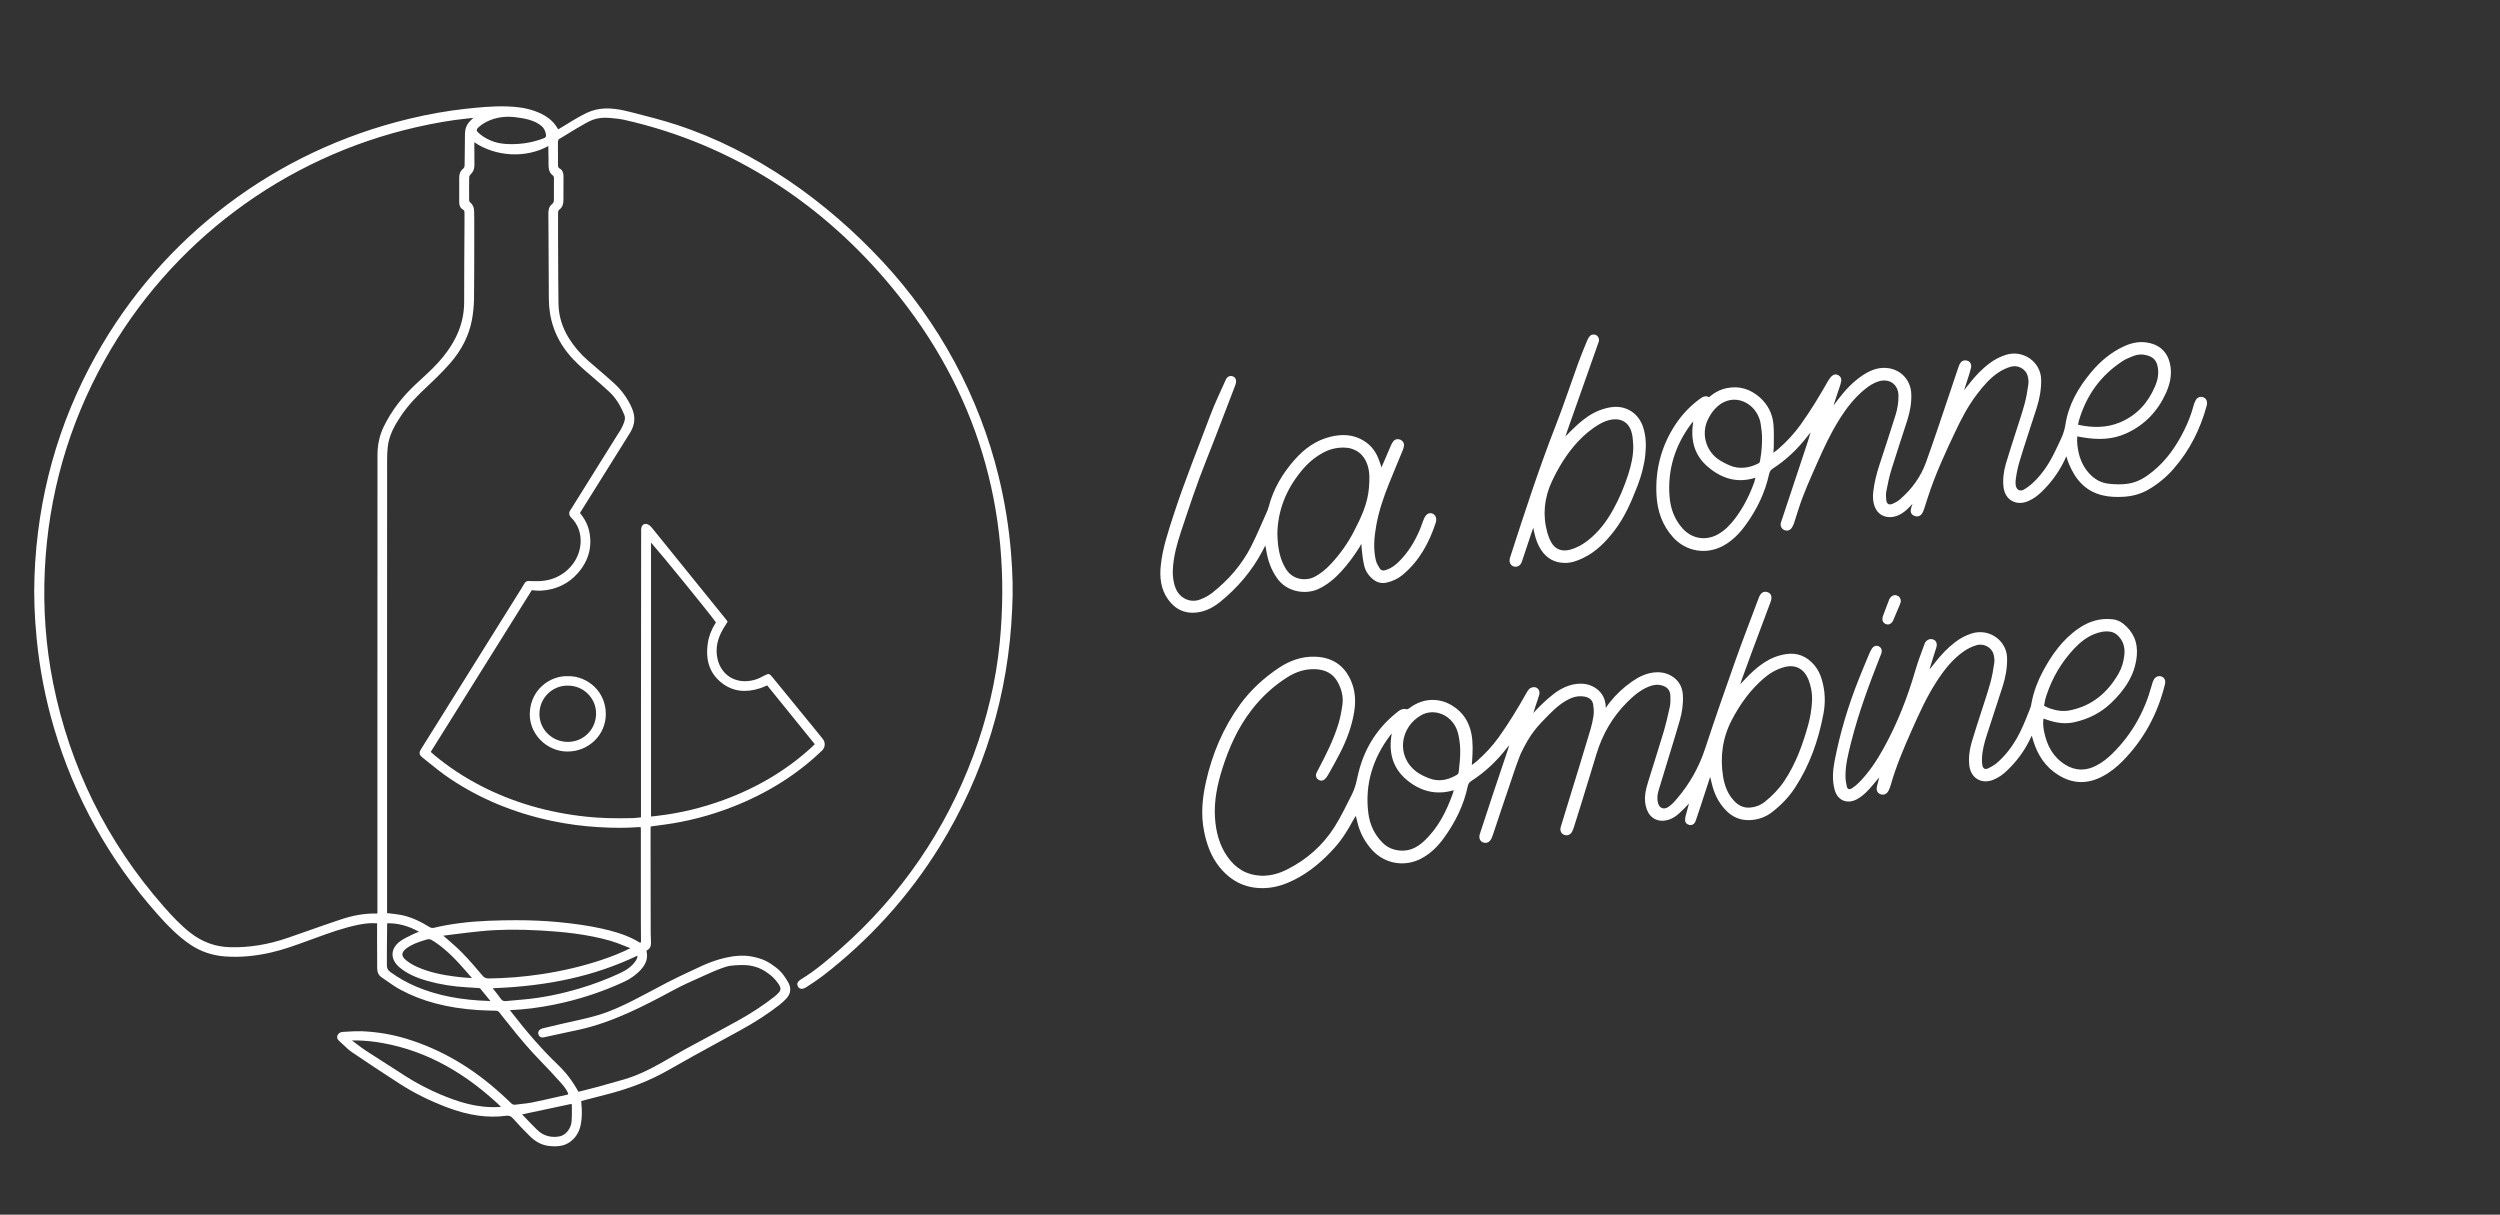 <svg xmlns="http://www.w3.org/2000/svg" width="177" height="86" viewBox="0 0 177 86" fill="none"><rect x="0" y="0" width="177" height="86" fill="#333333" stroke="none"/><path d="M124.751 30.978C124.751 30.629 124.697 30.309 124.653 29.989C124.634 29.844 124.585 29.698 124.531 29.558C124.063 28.361 122.523 27.741 121.407 28.962C121.197 29.195 121.022 29.476 120.89 29.766C120.461 30.721 120.768 31.869 121.616 32.49C121.889 32.688 122.206 32.843 122.518 32.974C123.132 33.226 123.839 33.134 124.424 32.843C124.585 32.761 124.59 32.785 124.634 32.49C124.751 31.802 124.751 31.327 124.751 30.978V30.978ZM147.126 30.072C148.16 30.299 149.145 30.299 150.09 29.907C151.275 29.413 152.069 28.535 152.567 27.377C152.752 26.951 152.854 26.505 152.776 26.035C152.693 25.512 152.459 25.27 151.948 25.143C151.64 25.066 151.348 25.09 151.06 25.197C150.802 25.299 150.539 25.4 150.305 25.55C148.72 26.573 147.702 28.007 147.18 29.805C147.165 29.902 147.151 29.95 147.126 30.072V30.072ZM124.288 33.822C122.976 34.239 121.884 33.866 120.934 33.066C119.954 32.242 119.666 31.142 119.886 29.844C119.808 29.931 119.774 29.955 119.749 29.989C118.599 31.525 118.053 33.241 118.204 35.155C118.272 36.008 118.55 36.783 119.14 37.427C119.803 38.154 120.768 38.309 121.631 37.83C122.138 37.549 122.523 37.132 122.869 36.676C123.444 35.906 123.868 35.058 124.195 34.157C124.224 34.074 124.244 33.982 124.288 33.822V33.822ZM120.997 28.119C121.387 27.789 121.797 27.571 122.26 27.479C123.147 27.3 123.922 27.547 124.59 28.133C125.16 28.637 125.492 29.287 125.56 30.033C125.609 30.551 125.58 31.079 125.584 31.603C125.584 31.729 125.57 31.855 125.56 32.053C125.706 31.942 125.809 31.874 125.901 31.792C126.491 31.273 127.027 30.706 127.486 30.062C128.207 29.059 128.841 28.003 129.45 26.932C129.523 26.806 129.621 26.68 129.733 26.592C129.865 26.491 130.03 26.476 130.186 26.583C130.328 26.675 130.381 26.81 130.357 26.97C130.342 27.087 130.308 27.198 130.274 27.309C130.162 27.654 130.045 27.998 129.928 28.346C129.913 28.395 129.884 28.497 129.816 28.705C129.899 28.603 130.113 28.317 130.191 28.211C130.669 27.586 131.21 27.019 131.868 26.578C132.331 26.268 132.824 26.045 133.399 26.045C134.466 26.045 135.28 26.825 135.319 27.891C135.344 28.531 135.227 29.151 135.037 29.752C134.671 30.905 134.281 32.049 133.925 33.202C133.764 33.72 133.652 34.258 133.55 34.791C133.511 34.995 133.526 35.218 133.55 35.426C133.589 35.688 133.745 35.775 133.993 35.668C134.179 35.591 134.364 35.489 134.515 35.358C135.354 34.636 135.992 33.759 136.363 32.727C137.001 30.958 137.586 29.165 138.191 27.382C138.356 26.898 138.508 26.408 138.683 25.924C138.727 25.802 138.79 25.677 138.893 25.594C139.024 25.488 139.219 25.488 139.375 25.575C139.522 25.657 139.595 25.836 139.551 26.021C139.517 26.166 139.458 26.394 139.409 26.539C139.292 26.893 139.205 27.174 139.058 27.625C139.151 27.508 139.302 27.319 139.395 27.203C139.829 26.641 140.311 26.127 140.887 25.701C141.228 25.449 141.593 25.26 141.998 25.129C143.236 24.727 144.484 25.623 144.513 26.859C144.528 27.552 144.406 28.221 144.197 28.88C143.797 30.13 143.373 31.38 142.992 32.64C142.856 33.095 142.778 33.473 142.715 33.948C142.685 34.161 142.676 34.539 142.895 34.675C143.134 34.82 143.353 34.627 143.538 34.501C144.002 34.181 144.367 33.759 144.704 33.309C145.215 32.616 145.566 31.831 145.927 31.055C146.069 30.745 146.176 30.425 146.229 30.081C146.444 28.652 147.141 27.445 148.057 26.35C148.716 25.565 149.481 24.921 150.422 24.499C151.007 24.237 151.597 24.136 152.24 24.3C153.103 24.514 153.566 25.139 153.678 25.991C153.761 26.626 153.615 27.227 153.361 27.804C152.776 29.102 151.86 30.081 150.544 30.682C149.544 31.138 148.506 31.147 147.443 30.963C147.36 30.949 147.282 30.934 147.195 30.92C147.165 30.92 147.117 30.905 147.068 30.895C147.053 31.104 147.053 31.283 147.078 31.491C147.146 32.15 147.331 32.771 147.741 33.309C148.126 33.812 148.608 34.161 149.257 34.244C149.73 34.302 150.198 34.312 150.67 34.244C151.348 34.147 151.899 33.798 152.411 33.381C153.391 32.591 154.083 31.579 154.639 30.464C154.916 29.907 155.141 29.33 155.301 28.729C155.34 28.584 155.394 28.443 155.467 28.317C155.584 28.119 155.799 28.051 155.999 28.128C156.179 28.196 156.276 28.376 156.257 28.599C156.257 28.642 156.242 28.686 156.233 28.724C155.784 30.382 155.033 31.879 153.898 33.183C153.386 33.769 152.796 34.263 152.118 34.656C151.558 34.985 150.953 35.14 150.31 35.174C149.837 35.198 149.364 35.184 148.896 35.077C147.677 34.801 146.965 33.982 146.502 32.897C146.434 32.742 146.371 32.557 146.293 32.301C146.215 32.49 146.151 32.625 146.093 32.737C145.688 33.541 145.152 34.244 144.504 34.864C144.236 35.116 143.943 35.329 143.602 35.475C142.744 35.852 141.944 35.397 141.847 34.462C141.788 33.914 141.862 33.367 142.013 32.843C142.232 32.092 142.481 31.356 142.715 30.61C142.929 29.936 143.158 29.267 143.343 28.589C143.465 28.138 143.543 27.673 143.607 27.208C143.636 27.014 143.607 26.796 143.558 26.607C143.421 26.117 142.861 25.812 142.349 25.967C142.057 26.055 141.764 26.19 141.511 26.36C140.891 26.762 140.419 27.324 139.975 27.906C139.351 28.72 138.878 29.621 138.444 30.542C137.728 32.049 137.026 33.565 136.509 35.16C136.411 35.455 136.324 35.751 136.221 36.046C136.187 36.148 136.148 36.25 136.09 36.342C135.973 36.531 135.792 36.599 135.592 36.541C135.397 36.487 135.261 36.352 135.28 36.109C135.28 36.046 135.373 35.761 135.407 35.664C135.193 35.92 134.876 36.216 134.656 36.347C134.408 36.497 134.14 36.608 133.838 36.613C133.326 36.623 132.921 36.361 132.736 35.882C132.604 35.547 132.585 35.194 132.624 34.84C132.697 34.157 132.872 33.498 133.087 32.843C133.462 31.705 133.833 30.566 134.193 29.422C134.34 28.962 134.418 28.487 134.413 28.003C134.398 27.208 133.76 26.762 132.994 27.004C132.638 27.116 132.336 27.314 132.048 27.547C131.283 28.162 130.703 28.928 130.191 29.752C129.601 30.701 129.128 31.709 128.68 32.727C128.192 33.832 127.685 34.932 127.32 36.09C127.222 36.405 127.125 36.725 127.018 37.04C126.979 37.161 126.92 37.277 126.847 37.384C126.73 37.549 126.54 37.602 126.359 37.539C126.169 37.471 126.052 37.297 126.072 37.088C126.077 37.025 126.096 36.962 126.121 36.904C126.715 35.106 127.315 33.309 127.91 31.516C127.997 31.254 128.1 30.934 128.192 30.61C128.144 30.663 128.036 30.808 127.988 30.866C127.286 31.772 126.472 32.562 125.502 33.183C125.346 33.284 125.292 33.406 125.253 33.565C124.96 34.903 124.371 36.109 123.561 37.209C123.132 37.796 122.63 38.304 121.982 38.653C120.788 39.293 119.359 39.046 118.452 38.038C117.702 37.205 117.351 36.211 117.283 35.111C117.175 33.284 117.609 31.588 118.623 30.052C119.091 29.35 119.661 28.744 120.344 28.245C120.558 28.085 120.753 27.988 120.992 28.119" fill="white"></path><path d="M90.437 37.83C90.452 38.077 90.457 38.319 90.486 38.566C90.559 39.186 90.72 39.773 91.066 40.316C91.534 41.052 92.441 41.154 93.05 40.849C93.518 40.611 93.903 40.277 94.254 39.899C94.893 39.211 95.429 38.45 95.858 37.621C96.37 36.633 96.847 35.63 96.925 34.491C96.965 33.953 96.989 33.425 96.813 32.906C96.57 32.16 95.965 31.705 95.175 31.69C94.673 31.68 94.196 31.782 93.747 32.015C93.094 32.349 92.558 32.819 92.104 33.386C91.056 34.675 90.457 36.143 90.437 37.83V37.83ZM89.584 38.62C89.53 38.721 89.428 38.925 89.374 39.026C88.633 40.427 87.619 41.614 86.391 42.612C85.952 42.966 85.465 43.237 84.899 43.339C83.973 43.504 83.237 43.184 82.706 42.448C82.184 41.726 82.091 40.882 82.184 40.025C82.311 38.804 82.706 37.65 83.081 36.487C83.861 34.074 84.821 31.729 85.709 29.354C86.025 28.516 86.42 27.707 86.786 26.883C86.883 26.66 87.078 26.573 87.283 26.646C87.463 26.709 87.551 26.888 87.502 27.121C87.488 27.203 87.454 27.285 87.424 27.363C86.747 29.117 86.084 30.881 85.387 32.63C84.724 34.283 84.173 35.969 83.612 37.65C83.325 38.513 83.086 39.395 83.037 40.311C83.013 40.776 83.066 41.227 83.242 41.663C83.5 42.307 84.227 42.738 84.987 42.438C85.284 42.322 85.577 42.167 85.826 41.973C86.971 41.071 87.912 39.991 88.575 38.697C89.009 37.849 89.365 36.967 89.755 36.1C89.784 36.032 89.803 35.959 89.823 35.886C90.15 34.612 90.803 33.517 91.666 32.543C92.353 31.768 93.172 31.167 94.205 30.92C95.029 30.721 95.829 30.75 96.57 31.215C97.116 31.554 97.457 32.044 97.657 32.645C97.696 32.756 97.745 32.863 97.774 32.974C97.774 32.994 97.793 33.052 97.803 33.105C97.847 33.013 97.92 32.824 97.964 32.732C98.135 32.339 98.3 31.947 98.471 31.554C98.52 31.448 98.568 31.336 98.641 31.249C98.768 31.094 98.963 31.055 99.139 31.128C99.314 31.201 99.421 31.365 99.402 31.564C99.387 31.68 99.348 31.792 99.305 31.898C98.983 32.688 98.646 33.478 98.329 34.273C97.944 35.227 97.618 36.202 97.437 37.214C97.291 38.028 97.218 38.852 97.408 39.666C97.457 39.87 97.569 40.059 97.681 40.238C97.774 40.388 97.92 40.422 98.105 40.364C98.456 40.252 98.744 40.054 98.997 39.807C99.665 39.162 100.138 38.392 100.504 37.549C100.626 37.272 100.704 36.982 100.825 36.71C100.879 36.589 100.962 36.458 101.069 36.39C101.318 36.235 101.635 36.405 101.679 36.696C101.693 36.788 101.688 36.894 101.659 36.982C101.191 38.421 100.489 39.715 99.305 40.703C98.978 40.974 98.603 41.149 98.183 41.246C97.832 41.328 97.52 41.251 97.242 41.038C96.896 40.771 96.667 40.422 96.575 40.005C96.492 39.632 96.443 39.249 96.409 38.867C96.399 38.77 96.394 38.634 96.384 38.503C96.326 38.62 96.263 38.726 96.228 38.779C95.853 39.366 95.444 39.933 94.971 40.446C94.493 40.965 93.971 41.416 93.318 41.711C92.411 42.118 91.095 41.915 90.413 40.931C90.003 40.345 89.769 39.705 89.657 39.007L89.613 38.76L89.584 38.62V38.62Z" fill="white"></path><path d="M115.636 31.593C115.622 31.38 115.612 31.167 115.587 30.953C115.568 30.808 115.534 30.658 115.49 30.517C115.3 29.931 114.817 29.626 114.198 29.694C113.862 29.732 113.555 29.849 113.262 30.018C112.663 30.362 112.141 30.803 111.673 31.312C110.922 32.136 110.347 33.076 109.879 34.074C109.333 35.237 109.206 36.453 109.547 37.699C109.611 37.931 109.703 38.164 109.82 38.382C110.098 38.886 110.561 39.07 111.132 38.925C111.619 38.799 112.048 38.561 112.438 38.251C113.184 37.665 113.745 36.923 114.198 36.105C114.642 35.31 114.993 34.471 115.275 33.604C115.485 32.95 115.641 32.286 115.636 31.593V31.593ZM110.888 30.842C111.166 30.571 111.429 30.294 111.717 30.038C112.17 29.635 112.658 29.282 113.223 29.059C113.54 28.938 113.881 28.841 114.218 28.812C115.193 28.729 116.012 29.291 116.324 30.217C116.538 30.857 116.558 31.52 116.489 32.184C116.411 32.945 116.211 33.677 115.938 34.389C115.505 35.508 115.037 36.608 114.296 37.573C113.681 38.372 112.989 39.08 112.058 39.521C111.668 39.705 111.263 39.855 110.825 39.855C110.079 39.86 109.499 39.54 109.099 38.915C108.875 38.571 108.738 38.188 108.646 37.791C108.621 37.689 108.582 37.534 108.558 37.359C108.509 37.49 108.47 37.616 108.441 37.689C108.226 38.329 108.017 38.968 107.802 39.608C107.773 39.7 107.744 39.792 107.7 39.874C107.593 40.078 107.388 40.165 107.183 40.107C106.983 40.049 106.861 39.865 106.881 39.637C106.886 39.564 106.905 39.492 106.93 39.419C107.949 36.274 108.967 33.134 110.171 30.057C110.732 28.623 111.21 27.159 111.736 25.71C111.931 25.168 112.156 24.635 112.375 24.102C112.419 23.995 112.477 23.888 112.555 23.801C112.663 23.675 112.858 23.651 112.999 23.719C113.14 23.787 113.228 23.951 113.208 24.121C113.204 24.165 113.189 24.203 113.174 24.242C112.448 26.297 111.722 28.356 110.995 30.416C110.947 30.556 110.878 30.779 110.825 30.919L110.888 30.842V30.842Z" fill="white"></path><path d="M103.384 53.127C103.384 53.127 103.399 53.127 103.384 53.127C103.384 52.89 103.36 52.648 103.326 52.42C103.287 52.139 103.228 51.843 103.116 51.587C102.682 50.584 101.527 50.133 100.63 50.632C99.148 51.451 98.782 53.544 100.328 54.669C100.586 54.853 100.888 54.988 101.186 55.105C101.819 55.347 102.429 55.25 103.019 54.93C103.209 54.833 103.262 54.785 103.277 54.654C103.331 54.14 103.389 53.719 103.384 53.127ZM102.921 55.948C101.624 56.335 100.493 55.986 99.552 55.177C98.582 54.344 98.295 53.21 98.538 51.94C98.49 51.984 98.441 52.037 98.426 52.062C97.198 53.699 96.623 55.517 96.876 57.561C96.979 58.366 97.3 59.078 97.885 59.664C98.236 60.018 98.665 60.188 99.153 60.222C99.796 60.265 100.328 60.004 100.786 59.582C101.819 58.637 102.419 57.426 102.877 56.132C102.877 56.098 102.902 56.054 102.921 55.948V55.948ZM128.295 49.566C128.309 49.067 128.222 48.582 128.041 48.122C127.773 47.434 127.193 46.993 126.315 47.235C125.774 47.385 125.306 47.657 124.887 48.015C123.922 48.844 123.191 49.857 122.611 50.976C121.948 52.246 121.772 53.588 121.996 54.993C122.099 55.623 122.318 56.209 122.767 56.694C123.059 57.014 123.41 57.198 123.844 57.179C124.248 57.159 124.619 57.028 124.946 56.772C125.477 56.345 125.945 55.865 126.325 55.298C127.139 54.082 127.627 52.73 128.017 51.335C128.178 50.758 128.27 50.167 128.295 49.566V49.566ZM104.232 54.145C104.33 54.068 104.432 54 104.53 53.917C105.12 53.399 105.656 52.832 106.114 52.192C106.826 51.194 107.46 50.152 108.059 49.086C108.118 48.984 108.176 48.878 108.254 48.795C108.395 48.65 108.634 48.611 108.79 48.694C108.951 48.781 109.034 48.975 108.976 49.193C108.902 49.459 108.805 49.721 108.717 49.987C108.683 50.099 108.615 50.312 108.561 50.482C108.639 50.404 108.737 50.288 108.8 50.225C109.244 49.765 109.536 49.508 109.96 49.164C110.375 48.829 110.921 48.539 111.452 48.447C111.954 48.359 112.442 48.398 112.885 48.665C113.314 48.921 113.582 49.295 113.66 49.789C113.67 49.852 113.69 49.978 113.69 50.123C113.826 49.915 113.899 49.818 113.977 49.721C114.426 49.154 114.952 48.665 115.547 48.253C116.01 47.928 116.507 47.681 117.078 47.613C117.609 47.55 118.106 47.657 118.535 47.991C118.945 48.311 119.125 48.742 119.149 49.246C119.179 49.852 119.091 50.443 118.925 51.02C118.657 51.955 118.365 52.885 118.082 53.816C117.862 54.533 117.648 55.245 117.429 55.962C117.336 56.263 117.307 56.568 117.394 56.878C117.492 57.217 117.794 57.339 118.096 57.145C118.374 56.97 118.555 56.752 118.764 56.505C119.647 55.463 120.295 54.3 120.724 52.997C121.411 50.903 122.138 48.825 122.874 46.746C123.4 45.263 123.971 43.8 124.521 42.326C124.653 41.968 124.863 41.832 125.141 41.924C125.404 42.011 125.492 42.263 125.355 42.622C124.916 43.804 124.473 44.987 124.029 46.169C123.785 46.818 123.551 47.473 123.313 48.127C123.288 48.195 123.254 48.301 123.21 48.442C123.283 48.364 123.434 48.209 123.503 48.136C123.937 47.671 124.395 47.235 124.931 46.891C125.399 46.591 125.906 46.392 126.457 46.31C127.256 46.188 127.919 46.469 128.441 47.075C128.694 47.371 128.865 47.715 128.977 48.093C129.226 48.912 129.255 49.736 129.094 50.569C128.743 52.415 128.134 54.16 127.1 55.749C126.662 56.423 126.116 56.99 125.482 57.484C124.999 57.862 124.448 58.051 123.839 58.065C123.191 58.08 122.645 57.838 122.196 57.372C121.655 56.82 121.343 56.146 121.177 55.4C121.153 55.289 121.124 55.182 121.08 55.003C120.856 55.696 120.656 56.311 120.451 56.931C120.329 57.295 120.207 57.663 120.085 58.027C120.056 58.109 120.032 58.191 119.983 58.259C119.886 58.39 119.749 58.448 119.583 58.4C119.427 58.356 119.315 58.249 119.305 58.085C119.301 57.983 119.315 57.871 119.34 57.77C119.393 57.547 119.515 57.169 119.578 56.893C119.535 56.931 119.403 57.087 119.271 57.217C119.008 57.46 118.842 57.654 118.574 57.828C118.374 57.959 118.131 58.06 117.892 58.094C117.185 58.191 116.673 57.779 116.517 57.043C116.39 56.466 116.512 55.914 116.683 55.371C117.043 54.194 117.424 53.026 117.775 51.848C117.95 51.257 118.092 50.651 118.223 50.046C118.277 49.789 118.272 49.513 118.262 49.246C118.248 48.858 118.028 48.626 117.648 48.524C117.331 48.437 117.029 48.495 116.736 48.611C116.132 48.854 115.654 49.266 115.206 49.711C114.158 50.758 113.446 51.998 113.022 53.409C112.641 54.678 112.247 55.943 111.857 57.212C111.72 57.663 111.574 58.109 111.433 58.56C111.398 58.661 111.364 58.763 111.316 58.86C111.194 59.097 110.974 59.19 110.755 59.112C110.521 59.025 110.423 58.802 110.506 58.531C110.716 57.847 110.926 57.159 111.135 56.476C111.628 54.862 112.134 53.249 112.612 51.625C112.724 51.247 112.739 51.126 112.827 50.642C112.861 50.327 112.822 50.07 112.802 49.91C112.754 49.537 112.495 49.362 112.12 49.309C111.827 49.27 111.545 49.304 111.267 49.416C110.648 49.672 110.155 50.104 109.692 50.569C108.834 51.431 108.337 51.945 107.65 53.399C107.279 54.353 107.123 54.872 106.889 55.56C106.499 56.694 106.124 57.828 105.744 58.967C105.7 59.097 105.656 59.233 105.597 59.359C105.471 59.63 105.237 59.737 104.998 59.64C104.773 59.553 104.686 59.32 104.773 59.044C105.076 58.119 105.378 57.193 105.685 56.272C106.046 55.187 106.411 54.102 106.777 53.016C106.797 52.958 106.821 52.871 106.85 52.764C106.801 52.822 106.714 52.929 106.665 52.987C105.963 53.893 105.124 54.683 104.154 55.303C104.028 55.386 103.959 55.487 103.925 55.633C103.642 56.994 103.038 58.216 102.219 59.34C101.795 59.926 101.288 60.43 100.635 60.779C99.46 61.404 98.051 61.172 97.154 60.188C96.637 59.626 96.286 58.971 96.106 58.225C96.072 58.094 96.043 57.964 95.994 57.765C95.916 57.886 95.862 57.959 95.823 58.036C95.443 58.744 95.019 59.432 94.478 60.033C93.654 60.949 92.728 61.743 91.616 62.3C91.017 62.601 90.388 62.814 89.715 62.867C88.316 62.969 87.195 62.456 86.327 61.37C85.737 60.629 85.43 59.771 85.25 58.86C85.011 57.682 85.123 56.52 85.381 55.357C85.825 53.37 86.605 51.528 87.804 49.871C88.545 48.849 89.476 48.001 90.529 47.293C91.304 46.775 92.157 46.465 93.103 46.494C94.268 46.532 95.131 47.056 95.623 48.136C95.96 48.878 96.004 49.639 95.872 50.428C95.697 51.485 95.316 52.468 94.824 53.413C94.57 53.908 94.293 54.392 94.019 54.877C93.956 54.988 93.878 55.095 93.785 55.177C93.664 55.289 93.517 55.298 93.366 55.216C93.215 55.134 93.137 54.979 93.181 54.809C93.205 54.707 93.264 54.615 93.313 54.518C93.873 53.457 94.414 52.386 94.765 51.238C94.897 50.802 94.98 50.341 95.043 49.891C95.121 49.333 94.985 48.805 94.722 48.311C94.39 47.691 93.844 47.419 93.166 47.38C92.445 47.342 91.782 47.55 91.177 47.928C90.183 48.548 89.33 49.338 88.618 50.259C87.638 51.519 87 52.958 86.527 54.465C86.181 55.575 85.947 56.704 86.02 57.876C86.083 58.879 86.322 59.839 86.922 60.682C87.497 61.491 88.272 61.961 89.281 62C89.93 62.024 90.544 61.85 91.114 61.564C92.518 60.861 93.664 59.849 94.497 58.526C94.956 57.794 95.331 57.004 95.721 56.234C95.921 55.841 96.023 55.415 96.116 54.983C96.506 53.176 97.388 51.659 98.841 50.487C99.055 50.312 99.27 50.128 99.596 50.215C99.669 50.235 99.782 50.133 99.869 50.075C100.766 49.43 101.873 49.377 102.814 49.954C103.574 50.419 104.013 51.102 104.179 51.965C104.301 52.614 104.266 53.263 104.223 53.917C104.218 53.98 104.208 54.126 104.203 54.189C104.188 54.189 104.232 54.145 104.232 54.145" fill="white"></path><path d="M144.719 49.968C144.88 50.05 145.002 50.114 145.148 50.162C145.602 50.317 146.07 50.39 146.548 50.293C148.107 49.983 149.204 49.052 149.984 47.71C150.228 47.284 150.36 46.823 150.408 46.343C150.462 45.786 150.301 45.302 149.872 44.933C149.755 44.837 149.599 44.759 149.448 44.73C149.048 44.657 148.653 44.744 148.283 44.89C147.722 45.113 147.264 45.486 146.855 45.917C145.963 46.867 145.309 47.967 144.9 49.203C144.817 49.435 144.758 49.697 144.719 49.968V49.968ZM136.71 47.279C136.808 47.153 136.905 47.027 137.007 46.901C137.432 46.358 137.9 45.859 138.455 45.442C138.801 45.181 139.177 44.982 139.591 44.851C140.839 44.454 142.077 45.355 142.102 46.586C142.116 47.269 141.999 47.928 141.795 48.572C141.429 49.711 141.049 50.85 140.683 51.989C140.498 52.561 140.337 53.137 140.322 53.743C140.322 53.893 140.322 54.043 140.352 54.189C140.4 54.416 140.547 54.504 140.756 54.402C140.995 54.286 141.234 54.15 141.429 53.975C142.16 53.326 142.701 52.527 143.111 51.645C143.34 51.16 143.535 50.661 143.73 50.167C143.793 50.012 143.822 49.837 143.852 49.672C143.998 48.931 144.266 48.233 144.617 47.569C145.251 46.373 146.021 45.282 147.157 44.497C147.878 43.998 148.673 43.746 149.56 43.843C149.833 43.872 150.082 43.969 150.301 44.139C151.042 44.72 151.369 45.481 151.286 46.421C151.159 47.807 150.418 48.863 149.453 49.784C148.722 50.482 147.834 50.918 146.85 51.136C146.216 51.276 145.587 51.184 144.973 50.976C144.885 50.947 144.793 50.913 144.68 50.874C144.627 51.209 144.666 51.524 144.729 51.834C144.934 52.803 145.363 53.617 146.245 54.155C146.967 54.591 147.698 54.581 148.419 54.203C148.848 53.98 149.229 53.68 149.575 53.336C150.935 51.989 151.832 50.385 152.334 48.548C152.373 48.393 152.422 48.238 152.5 48.102C152.622 47.894 152.856 47.822 153.055 47.904C153.25 47.986 153.343 48.195 153.28 48.442C152.773 50.511 151.803 52.333 150.301 53.864C149.877 54.295 149.409 54.678 148.873 54.959C147.815 55.521 146.762 55.521 145.724 54.867C144.807 54.295 144.271 53.462 143.959 52.459C143.935 52.386 143.92 52.313 143.896 52.241C143.896 52.221 143.871 52.183 143.852 52.086C143.783 52.207 143.72 52.347 143.671 52.444C143.272 53.249 142.735 53.951 142.082 54.572C141.814 54.828 141.522 55.037 141.18 55.187C140.317 55.565 139.523 55.109 139.425 54.179C139.367 53.627 139.44 53.084 139.591 52.561C139.81 51.809 140.059 51.073 140.298 50.327C140.512 49.653 140.742 48.984 140.927 48.306C141.049 47.855 141.127 47.39 141.195 46.925C141.224 46.731 141.195 46.513 141.146 46.324C141.01 45.835 140.449 45.525 139.937 45.68C139.635 45.772 139.333 45.912 139.07 46.092C138.226 46.663 137.622 47.463 137.081 48.301C136.388 49.377 135.867 50.54 135.35 51.703C134.789 52.963 134.248 54.232 133.868 55.565C133.829 55.696 133.78 55.831 133.722 55.953C133.6 56.214 133.385 56.311 133.147 56.234C132.917 56.156 132.82 55.943 132.893 55.657L133.049 55.037C132.937 55.177 132.752 55.391 132.635 55.531C132.298 55.938 131.947 56.321 131.474 56.583C130.797 56.956 130.11 56.684 129.9 55.938C129.71 55.264 129.759 54.576 129.885 53.903C130.27 51.892 130.86 49.939 131.621 48.035C131.845 47.468 132.084 46.906 132.318 46.343C132.376 46.208 132.44 46.067 132.518 45.941C132.644 45.738 132.83 45.675 133.01 45.757C133.195 45.84 133.268 46.019 133.205 46.247C133.186 46.319 133.151 46.387 133.122 46.455C132.332 48.466 131.577 50.491 131.05 52.59C130.86 53.355 130.66 54.126 130.66 54.925C130.66 55.177 130.695 55.439 130.753 55.681C130.802 55.885 130.943 55.928 131.124 55.807C131.294 55.696 131.455 55.565 131.596 55.424C132.337 54.678 132.903 53.811 133.405 52.895C134.346 51.179 135.053 49.367 135.599 47.492C135.779 46.867 136.013 46.256 136.237 45.646C136.281 45.525 136.315 45.428 136.452 45.331C136.588 45.224 136.788 45.219 136.939 45.306C137.085 45.389 137.154 45.568 137.115 45.752C137.081 45.898 137.032 46.038 136.983 46.184C136.866 46.537 136.725 47.027 136.608 47.38L136.71 47.279V47.279Z" fill="white"></path><path d="M134.584 42.569C134.569 42.617 134.555 42.69 134.53 42.758C134.369 43.141 134.208 43.523 134.043 43.911C134.018 43.969 133.984 44.027 133.94 44.076C133.833 44.192 133.697 44.25 133.536 44.192C133.38 44.139 133.287 44.022 133.277 43.862C133.277 43.79 133.277 43.707 133.302 43.64C133.448 43.237 133.599 42.84 133.755 42.443C133.784 42.365 133.843 42.292 133.906 42.239C134.028 42.133 134.169 42.099 134.325 42.171C134.491 42.239 134.569 42.365 134.584 42.569" fill="white"></path><path d="M51.118 48.364C51.867 48.944 52.772 49.067 53.804 48.731C53.931 48.691 54.059 48.637 54.191 48.58C54.232 48.564 54.273 48.543 54.318 48.527L57.687 52.689C57.687 52.689 57.666 52.713 57.654 52.721C57.592 52.787 57.53 52.848 57.464 52.905C55.717 54.508 53.627 55.759 51.254 56.63C49.712 57.198 48.128 57.578 46.549 57.758C46.492 57.766 46.438 57.77 46.38 57.779C46.294 57.791 46.208 57.799 46.121 57.807H46.093V38.413C46.882 39.304 50.259 43.453 50.687 44.063C50.37 44.566 50.185 45.044 50.115 45.522C49.93 46.773 50.259 47.701 51.118 48.364ZM35.473 78.363C35.432 78.363 35.395 78.371 35.362 78.371C33.783 78.477 32.372 77.987 31.196 77.492C30.337 77.128 29.518 76.703 28.765 76.225L28.733 76.204C27.799 75.611 26.837 74.994 25.895 74.381C25.677 74.238 25.467 74.078 25.261 73.923C25.159 73.845 25.052 73.767 24.949 73.69L24.912 73.665C25.467 73.653 26.026 73.69 26.582 73.767C29.67 74.209 32.475 75.611 35.157 78.064C35.251 78.15 35.342 78.24 35.449 78.342L35.473 78.363V78.363ZM36.966 78.898L40.466 78.154C40.475 78.187 40.487 78.216 40.487 78.244V78.493C40.491 78.784 40.495 79.086 40.47 79.381C40.45 79.654 40.347 79.904 40.166 80.117C39.977 80.341 39.734 80.46 39.426 80.484C38.875 80.529 38.402 80.362 38.028 79.99C37.752 79.72 37.489 79.446 37.213 79.16C37.131 79.07 37.049 78.984 36.966 78.898V78.898ZM44.995 68.044C44.752 68.396 44.406 68.665 43.872 68.911C42.979 69.324 42.046 69.679 41.104 69.961C39.689 70.387 38.344 70.652 36.991 70.771L36.572 70.808C36.321 70.828 36.066 70.853 35.815 70.877C35.654 70.894 35.552 70.844 35.457 70.714C35.313 70.509 35.153 70.309 34.988 70.1C34.951 70.055 34.918 70.01 34.881 69.966C38.887 69.818 42.153 69.082 45.13 67.66C45.142 67.811 45.073 67.925 44.995 68.044V68.044ZM27.392 67.656V67.21C27.396 66.683 27.404 66.159 27.408 65.632V65.542C27.408 65.489 27.412 65.44 27.416 65.379V65.366C28.177 65.354 28.901 65.546 29.67 65.971H29.666C29.539 66.016 29.415 66.061 29.3 66.118C29.23 66.155 29.156 66.188 29.086 66.221C28.831 66.343 28.568 66.47 28.334 66.638C27.988 66.891 27.799 67.206 27.791 67.545C27.783 67.885 27.963 68.228 28.305 68.506C28.802 68.915 29.407 69.205 30.254 69.446C31.134 69.696 32.064 69.847 33.092 69.904H33.109C33.368 69.916 33.635 69.933 33.894 69.953C33.952 69.953 33.989 69.974 33.993 69.978C34.203 70.227 34.408 70.485 34.63 70.759L34.725 70.873H34.709C32.627 70.812 30.958 70.485 29.444 69.843C28.815 69.577 28.206 69.23 27.634 68.817C27.458 68.69 27.388 68.547 27.392 68.326C27.392 68.101 27.392 67.876 27.392 67.656V67.656ZM33.318 69.242C33.113 69.23 32.932 69.221 32.751 69.201C31.99 69.123 31.097 69.005 30.217 68.719C29.757 68.567 29.222 68.363 28.757 67.991C28.576 67.844 28.486 67.705 28.486 67.57C28.486 67.435 28.58 67.296 28.765 67.153C29.127 66.875 29.555 66.724 29.966 66.593C30.164 66.531 30.275 66.495 30.369 66.495C30.493 66.495 30.583 66.556 30.797 66.699L30.834 66.724C31.69 67.3 32.385 68.06 33.08 68.858C33.178 68.968 33.273 69.082 33.38 69.209L33.405 69.238C33.376 69.246 33.347 69.246 33.318 69.238V69.242ZM31.381 66.245H31.394C31.607 66.221 31.817 66.192 32.031 66.163C32.697 66.078 33.392 65.992 34.071 65.926C35.334 65.804 36.683 65.787 38.311 65.881C39.788 65.967 41.523 66.123 43.222 66.609C43.547 66.703 43.872 66.834 44.184 66.957C44.316 67.01 44.447 67.063 44.579 67.112C44.591 67.112 44.608 67.124 44.624 67.136C44.003 67.443 43.345 67.713 42.564 67.971C41.231 68.416 39.804 68.751 38.332 68.972C37.081 69.16 35.823 69.262 34.602 69.275C34.404 69.275 34.285 69.221 34.153 69.066C33.713 68.539 33.236 67.983 32.726 67.459C32.409 67.136 32.06 66.834 31.727 66.54C31.607 66.446 31.496 66.347 31.381 66.245V66.245ZM33.524 8.344C33.429 8.418 33.359 8.491 33.244 8.61C33.018 8.855 32.919 9.166 32.919 9.489C32.919 9.885 32.911 10.278 32.907 10.674L32.895 11.656C32.895 11.795 32.874 11.88 32.776 11.958C32.599 12.093 32.512 12.302 32.512 12.588V12.78C32.512 13.295 32.516 13.806 32.512 14.321C32.508 14.566 32.603 14.742 32.788 14.848C32.866 14.893 32.886 14.947 32.886 15.077V15.887C32.874 17.69 32.862 19.558 32.862 21.39C32.862 22.767 32.368 24.039 31.352 25.29C30.871 25.883 30.296 26.41 29.74 26.921C29.646 27.011 29.547 27.097 29.452 27.187C28.465 28.102 27.721 29.084 27.178 30.187C26.878 30.797 26.726 31.475 26.726 32.207C26.721 39.018 26.721 45.833 26.721 52.644V64.671C26.689 64.671 26.664 64.68 26.643 64.68C25.854 64.659 25.015 64.798 24.081 65.113C23.32 65.366 22.555 65.636 21.811 65.898C21.338 66.065 20.861 66.233 20.384 66.397C18.985 66.879 17.649 67.096 16.3 67.063C15.247 67.038 14.322 66.699 13.466 66.033C12.804 65.513 12.232 64.912 11.582 64.172C7.577 59.614 4.944 54.291 3.76 48.355C3.242 45.759 3.044 43.073 3.172 40.371C3.419 35.101 4.842 30.102 7.4 25.515C12.055 17.158 20.096 11.145 29.452 9.01C30.76 8.712 31.92 8.512 32.993 8.401C33.174 8.381 33.351 8.365 33.524 8.344V8.344ZM36.354 10.204C35.572 10.216 35.066 10.123 34.511 9.84C34.256 9.71 34.03 9.55 33.853 9.378C33.763 9.293 33.684 9.199 33.865 9.027C34.03 8.871 34.24 8.724 34.474 8.61C34.943 8.381 35.453 8.266 35.996 8.266C36.177 8.266 36.366 8.279 36.551 8.307C36.934 8.36 37.291 8.405 37.707 8.561C37.879 8.626 38.118 8.737 38.332 8.916C38.529 9.08 38.636 9.321 38.661 9.575C38.669 9.661 38.616 9.742 38.533 9.775C38.229 9.898 37.423 10.188 36.354 10.204V10.204ZM33.582 10.073C35.07 11.083 37.197 11.235 38.821 10.339L38.829 10.899C38.829 11.018 38.829 11.136 38.834 11.255C38.834 11.414 38.834 11.578 38.838 11.737C38.842 11.938 38.879 12.228 39.134 12.416C39.2 12.465 39.22 12.522 39.22 12.633C39.216 13.127 39.216 13.626 39.216 14.121C39.216 14.268 39.196 14.37 39.084 14.452C38.854 14.628 38.825 14.902 38.825 15.114L38.834 16.66C38.842 18.168 38.85 19.677 38.858 21.181C38.867 22.608 39.315 23.892 40.195 24.991C40.697 25.621 41.297 26.132 41.873 26.622C42.37 27.048 42.774 27.403 43.148 27.751C43.567 28.139 43.901 28.654 44.197 29.366C44.308 29.64 44.205 29.877 44.09 30.13C44.073 30.163 44.061 30.2 44.044 30.232C43.987 30.367 43.905 30.494 43.818 30.625C43.789 30.666 43.765 30.711 43.736 30.752C42.852 32.17 41.968 33.589 41.079 35.007L40.458 36.001C40.438 36.038 40.413 36.074 40.388 36.107C40.257 36.295 40.277 36.479 40.442 36.647C40.923 37.121 41.157 37.775 41.104 38.486C41.046 39.292 40.623 40.04 39.944 40.543C39.352 40.98 38.665 41.176 37.838 41.144H37.698C37.275 41.119 37.23 41.127 37.069 41.409C37.036 41.463 36.999 41.528 36.95 41.61C35.161 44.471 33.372 47.333 31.587 50.195L29.888 52.914L29.868 52.946C29.868 52.946 29.847 52.975 29.839 52.991C29.65 53.298 29.646 53.421 29.946 53.662C30.082 53.768 30.213 53.874 30.345 53.981C30.818 54.361 31.307 54.757 31.821 55.101C33.939 56.536 36.374 57.55 39.064 58.118C40.158 58.351 41.281 58.498 42.403 58.563C43.473 58.625 44.345 58.625 45.151 58.563C45.208 58.563 45.266 58.563 45.336 58.563H45.361V58.572C45.365 58.633 45.373 58.69 45.373 58.743V65.182C45.373 65.415 45.373 65.648 45.377 65.881C45.377 66.102 45.381 66.323 45.381 66.544V66.589C45.385 66.687 45.381 66.724 45.319 66.752C45.291 66.736 45.262 66.715 45.229 66.699C45.13 66.638 45.015 66.568 44.896 66.511C44.118 66.11 43.292 65.898 42.58 65.738C41.7 65.546 40.73 65.399 39.529 65.284C38.579 65.195 37.596 65.15 36.51 65.15C35.897 65.15 35.255 65.166 34.569 65.191C33.125 65.252 31.871 65.415 30.735 65.685C30.587 65.722 30.493 65.685 30.378 65.616C29.864 65.305 29.169 64.925 28.383 64.778C28.153 64.733 27.922 64.708 27.676 64.68C27.589 64.667 27.499 64.659 27.404 64.647V48.09C27.404 42.914 27.404 37.738 27.408 32.563C27.408 32.252 27.421 31.953 27.449 31.675C27.528 30.833 27.943 30.114 28.379 29.46C28.934 28.626 29.629 27.939 30.238 27.371C30.711 26.929 31.324 26.34 31.879 25.707C32.689 24.779 33.203 23.753 33.413 22.649C33.503 22.162 33.553 21.647 33.561 21.124C33.577 19.718 33.577 18.287 33.577 16.901V15.486C33.577 15.404 33.573 15.323 33.573 15.241C33.569 15.159 33.569 15.073 33.569 14.992C33.569 14.693 33.475 14.476 33.269 14.317C33.248 14.301 33.22 14.235 33.215 14.182C33.207 13.524 33.211 13.021 33.22 12.543C33.22 12.481 33.265 12.4 33.314 12.351C33.508 12.175 33.59 11.958 33.59 11.668L33.582 10.082V10.073ZM71.584 39.194C71.44 37.37 71.143 35.535 70.707 33.744C69.33 28.09 66.496 22.833 62.507 18.54C58.521 14.248 53.475 10.658 47.914 8.839C46.907 8.508 45.862 8.242 44.85 7.984L44.522 7.903C43.604 7.67 42.712 7.559 41.844 7.866C41.157 8.107 39.804 9.01 39.529 9.154C39.525 9.154 39.508 9.145 39.492 9.117C39.109 8.438 38.533 8.111 37.883 7.87C37.863 7.862 37.846 7.858 37.826 7.849C37.168 7.616 36.485 7.555 35.901 7.535C34.885 7.502 33.882 7.604 32.94 7.706C31.649 7.849 30.304 8.087 28.951 8.414C24.246 9.55 19.923 11.59 16.106 14.472C12.286 17.359 9.156 20.948 6.803 25.147C4.105 29.962 2.637 35.244 2.44 40.849C2.39 42.223 2.444 43.654 2.596 45.22C2.806 47.374 3.221 49.504 3.826 51.548C5.269 56.434 7.72 60.853 11.105 64.675C11.792 65.452 12.557 66.257 13.482 66.883C14.206 67.37 15.033 67.652 15.942 67.717C16.97 67.791 18.031 67.701 19.183 67.439C20.067 67.239 20.922 66.924 21.753 66.621L22.292 66.425C23.3 66.057 24.344 65.677 25.418 65.464C25.895 65.37 26.294 65.342 26.697 65.37V66.429C26.705 67.12 26.705 67.831 26.705 68.535C26.705 68.841 26.804 69.054 27.026 69.201C27.162 69.291 27.293 69.385 27.429 69.479C27.717 69.679 28.013 69.888 28.33 70.059C29.868 70.894 31.665 71.368 33.82 71.511C34.281 71.539 34.737 71.552 35.132 71.56C35.218 71.56 35.292 71.601 35.346 71.67C35.469 71.834 35.601 71.993 35.728 72.153C35.827 72.271 35.926 72.394 36.02 72.516C36.802 73.514 37.534 74.36 38.258 75.104C38.772 75.632 39.282 76.18 39.775 76.736C39.973 76.956 40.125 77.185 40.232 77.426C40.22 77.455 40.211 77.467 40.195 77.496C39.973 77.545 39.747 77.598 39.525 77.647C38.912 77.786 38.278 77.933 37.653 78.06C37.427 78.105 37.188 78.13 36.962 78.154C36.806 78.171 36.65 78.187 36.489 78.211C36.366 78.232 36.275 78.195 36.16 78.081C35.942 77.864 35.716 77.659 35.523 77.484C33.446 75.591 31.241 74.303 28.786 73.547C27.77 73.236 26.705 73.056 25.615 73.011C25.274 72.999 24.928 73.019 24.591 73.04C24.484 73.048 24.377 73.052 24.27 73.06C24.089 73.068 23.954 73.158 23.892 73.314C23.81 73.514 23.962 73.649 24.032 73.714C24.118 73.792 24.2 73.87 24.283 73.947C24.492 74.148 24.706 74.352 24.949 74.516C25.924 75.178 26.985 75.881 28.293 76.727C29.292 77.373 30.378 77.913 31.611 78.387C33.17 78.98 34.519 79.172 35.856 78.996C36.045 78.972 36.177 79.025 36.312 79.176C36.699 79.614 37.106 80.039 37.513 80.439C37.941 80.861 38.398 81.09 38.908 81.138C39.031 81.151 39.158 81.159 39.29 81.159C39.623 81.159 39.969 81.102 40.289 80.893C40.721 80.611 40.997 80.194 41.112 79.65C41.207 79.192 41.223 78.694 41.157 78.081C41.153 78.04 41.153 77.999 41.153 77.954C41.318 77.909 41.482 77.868 41.647 77.823C42.054 77.717 42.457 77.61 42.864 77.508C44.554 77.083 46.002 76.515 47.298 75.775C48.494 75.088 49.728 74.413 50.925 73.759C51.427 73.485 51.933 73.207 52.434 72.933C53.483 72.357 54.38 71.772 55.178 71.151C55.375 70.996 55.548 70.836 55.692 70.677C56.004 70.321 56.033 69.929 55.782 69.508C55.581 69.177 55.367 68.821 54.919 68.481C54.429 68.114 54.055 67.885 53.241 67.725C52.015 67.488 50.559 67.975 49.617 68.42C49.412 68.518 49.206 68.612 48.996 68.71C48.412 68.98 47.812 69.262 47.232 69.565C45.533 70.452 43.962 71.368 42.477 71.83C41.597 72.104 40.672 72.279 39.788 72.484C39.376 72.582 38.965 72.676 38.558 72.774L38.509 72.786C38.439 72.803 38.369 72.819 38.303 72.852C38.134 72.933 38.069 73.089 38.126 73.252C38.163 73.346 38.258 73.498 38.513 73.441C38.998 73.334 39.487 73.228 39.977 73.122C40.31 73.052 40.639 72.978 40.972 72.909C43.382 72.386 45.648 71.196 47.713 70.084C48.313 69.761 48.951 69.475 49.568 69.201C49.716 69.136 49.864 69.07 50.012 69.001C50.575 68.747 51.308 68.428 51.719 68.375C52.147 68.322 52.743 68.302 53.084 68.359C53.796 68.481 54.182 68.755 54.544 69.033C54.803 69.234 55.03 69.524 55.161 69.728C55.285 69.921 55.297 70.092 55.149 70.26C55.05 70.37 54.943 70.472 54.824 70.567C54.059 71.167 53.199 71.732 52.27 72.247C51.489 72.68 50.691 73.109 49.917 73.526C49.457 73.776 48.992 74.025 48.532 74.274C48.256 74.426 47.976 74.585 47.709 74.74L47.557 74.83C46.348 75.529 45.332 76.094 44.16 76.429L44.061 76.457C43.506 76.617 42.934 76.781 42.366 76.936C42.021 77.03 41.671 77.116 41.334 77.202C41.207 77.234 41.079 77.263 40.952 77.296C40.524 76.523 40.088 75.951 39.508 75.395C38.406 74.336 37.341 73.126 36.156 71.593C36.14 71.572 36.123 71.548 36.111 71.523C36.132 71.523 36.148 71.515 36.164 71.515C37.118 71.474 38.11 71.351 39.2 71.135C40.968 70.779 42.667 70.223 44.242 69.483C44.46 69.381 44.674 69.254 44.867 69.107C45.62 68.543 45.92 67.987 45.78 67.378C45.776 67.357 45.776 67.333 45.78 67.296C46.072 67.169 46.101 66.903 46.089 66.658C46.068 66.298 46.068 65.934 46.068 65.579V65.456C46.064 63.228 46.064 60.996 46.06 58.768C46.06 58.694 46.064 58.621 46.068 58.547C46.068 58.539 46.068 58.527 46.072 58.514L46.339 58.478C46.574 58.445 46.8 58.412 47.03 58.384C48.671 58.163 50.304 57.738 51.879 57.12C54.318 56.168 56.444 54.831 58.205 53.134C58.431 52.918 58.451 52.562 58.254 52.317C57.987 51.977 57.711 51.646 57.44 51.311L57.304 51.148C56.428 50.072 55.552 48.997 54.672 47.926C54.474 47.685 54.417 47.673 54.154 47.812L54.121 47.828C53.89 47.951 53.668 48.065 53.434 48.13C52.817 48.306 52.208 48.249 51.723 47.963C51.258 47.689 50.933 47.227 50.802 46.655C50.641 45.951 50.773 45.252 51.197 44.529C51.262 44.418 51.328 44.316 51.394 44.21L51.513 44.018L51.452 43.924C51.435 43.895 51.423 43.879 51.406 43.858C49.658 41.696 47.906 39.533 46.158 37.37C46.109 37.309 46.043 37.235 45.961 37.178C45.834 37.088 45.698 37.068 45.591 37.117C45.48 37.166 45.41 37.285 45.398 37.44C45.389 37.517 45.393 37.599 45.393 37.673V37.759L45.381 50.927V57.868C45.328 57.868 45.282 57.881 45.233 57.885C45.081 57.901 44.937 57.918 44.797 57.922C43.493 57.954 42.494 57.922 41.544 57.824C40.187 57.684 38.871 57.427 37.633 57.067C35.042 56.307 32.738 55.105 30.781 53.486C30.703 53.421 30.629 53.351 30.55 53.282C30.534 53.265 30.513 53.249 30.497 53.233L37.649 41.786C37.715 41.786 37.777 41.794 37.834 41.802C38.003 41.818 38.159 41.831 38.319 41.818C39.381 41.749 40.257 41.328 40.919 40.567C41.671 39.709 41.943 38.719 41.721 37.64C41.626 37.178 41.412 36.745 41.063 36.324L41.083 36.287C41.12 36.23 41.149 36.177 41.182 36.123L43.925 31.733C43.995 31.622 44.065 31.512 44.135 31.398C44.299 31.136 44.468 30.866 44.633 30.6C44.962 30.048 44.999 29.488 44.735 28.887C44.443 28.217 44.011 27.616 43.448 27.109C43.066 26.765 42.671 26.422 42.288 26.095C42.074 25.911 41.856 25.727 41.643 25.539C41.092 25.061 40.627 24.513 40.257 23.912C39.796 23.16 39.553 22.35 39.541 21.5C39.525 20.367 39.52 19.21 39.516 18.095C39.516 17.682 39.512 17.269 39.512 16.856V15.122C39.512 14.987 39.516 14.906 39.603 14.84C39.862 14.648 39.891 14.358 39.891 14.158C39.891 13.601 39.891 13.041 39.895 12.486C39.895 12.314 39.87 12.064 39.619 11.925C39.537 11.88 39.508 11.819 39.508 11.7C39.508 11.296 39.508 10.531 39.5 10.098C39.5 10.012 39.52 9.877 39.586 9.84L39.763 9.738C40.117 9.53 41.466 8.667 41.955 8.487C42.313 8.356 42.675 8.311 43.168 8.348C43.436 8.369 43.884 8.414 44.205 8.487C51.9 10.216 58.32 14.493 63.169 20.372C69.136 27.599 71.695 36.054 70.781 45.51C70.526 48.147 69.897 50.829 68.914 53.482C66.944 58.792 63.786 63.396 59.525 67.157C58.673 67.909 57.761 68.694 56.745 69.316C56.568 69.422 56.481 69.52 56.453 69.626C56.436 69.7 56.453 69.777 56.498 69.855C56.547 69.937 56.617 69.986 56.699 70.002C56.81 70.027 56.942 69.986 57.098 69.884L57.279 69.765C57.596 69.557 57.925 69.344 58.233 69.107C61.553 66.552 64.341 63.469 66.521 59.949C69.679 54.839 71.411 49.169 71.662 43.094C71.728 41.888 71.699 40.608 71.584 39.194" fill="white"></path><path d="M40.195 52.525C39.652 52.525 39.142 52.313 38.759 51.928C38.389 51.556 38.188 51.062 38.192 50.538C38.196 49.978 38.418 49.467 38.809 49.091C39.179 48.74 39.664 48.543 40.153 48.543H40.219C41.313 48.543 42.202 49.426 42.202 50.514C42.202 51.058 41.996 51.565 41.618 51.941C41.243 52.321 40.737 52.529 40.195 52.525V52.525ZM40.232 47.873C39.569 47.84 38.87 48.106 38.36 48.58C37.986 48.924 37.538 49.541 37.509 50.506C37.488 51.201 37.756 51.867 38.253 52.382C38.751 52.897 39.438 53.2 40.137 53.208H40.182C40.906 53.208 41.585 52.934 42.099 52.435C42.609 51.937 42.888 51.274 42.892 50.567C42.892 49.819 42.613 49.132 42.095 48.629C41.593 48.143 40.898 47.857 40.232 47.873" fill="white"></path></svg>